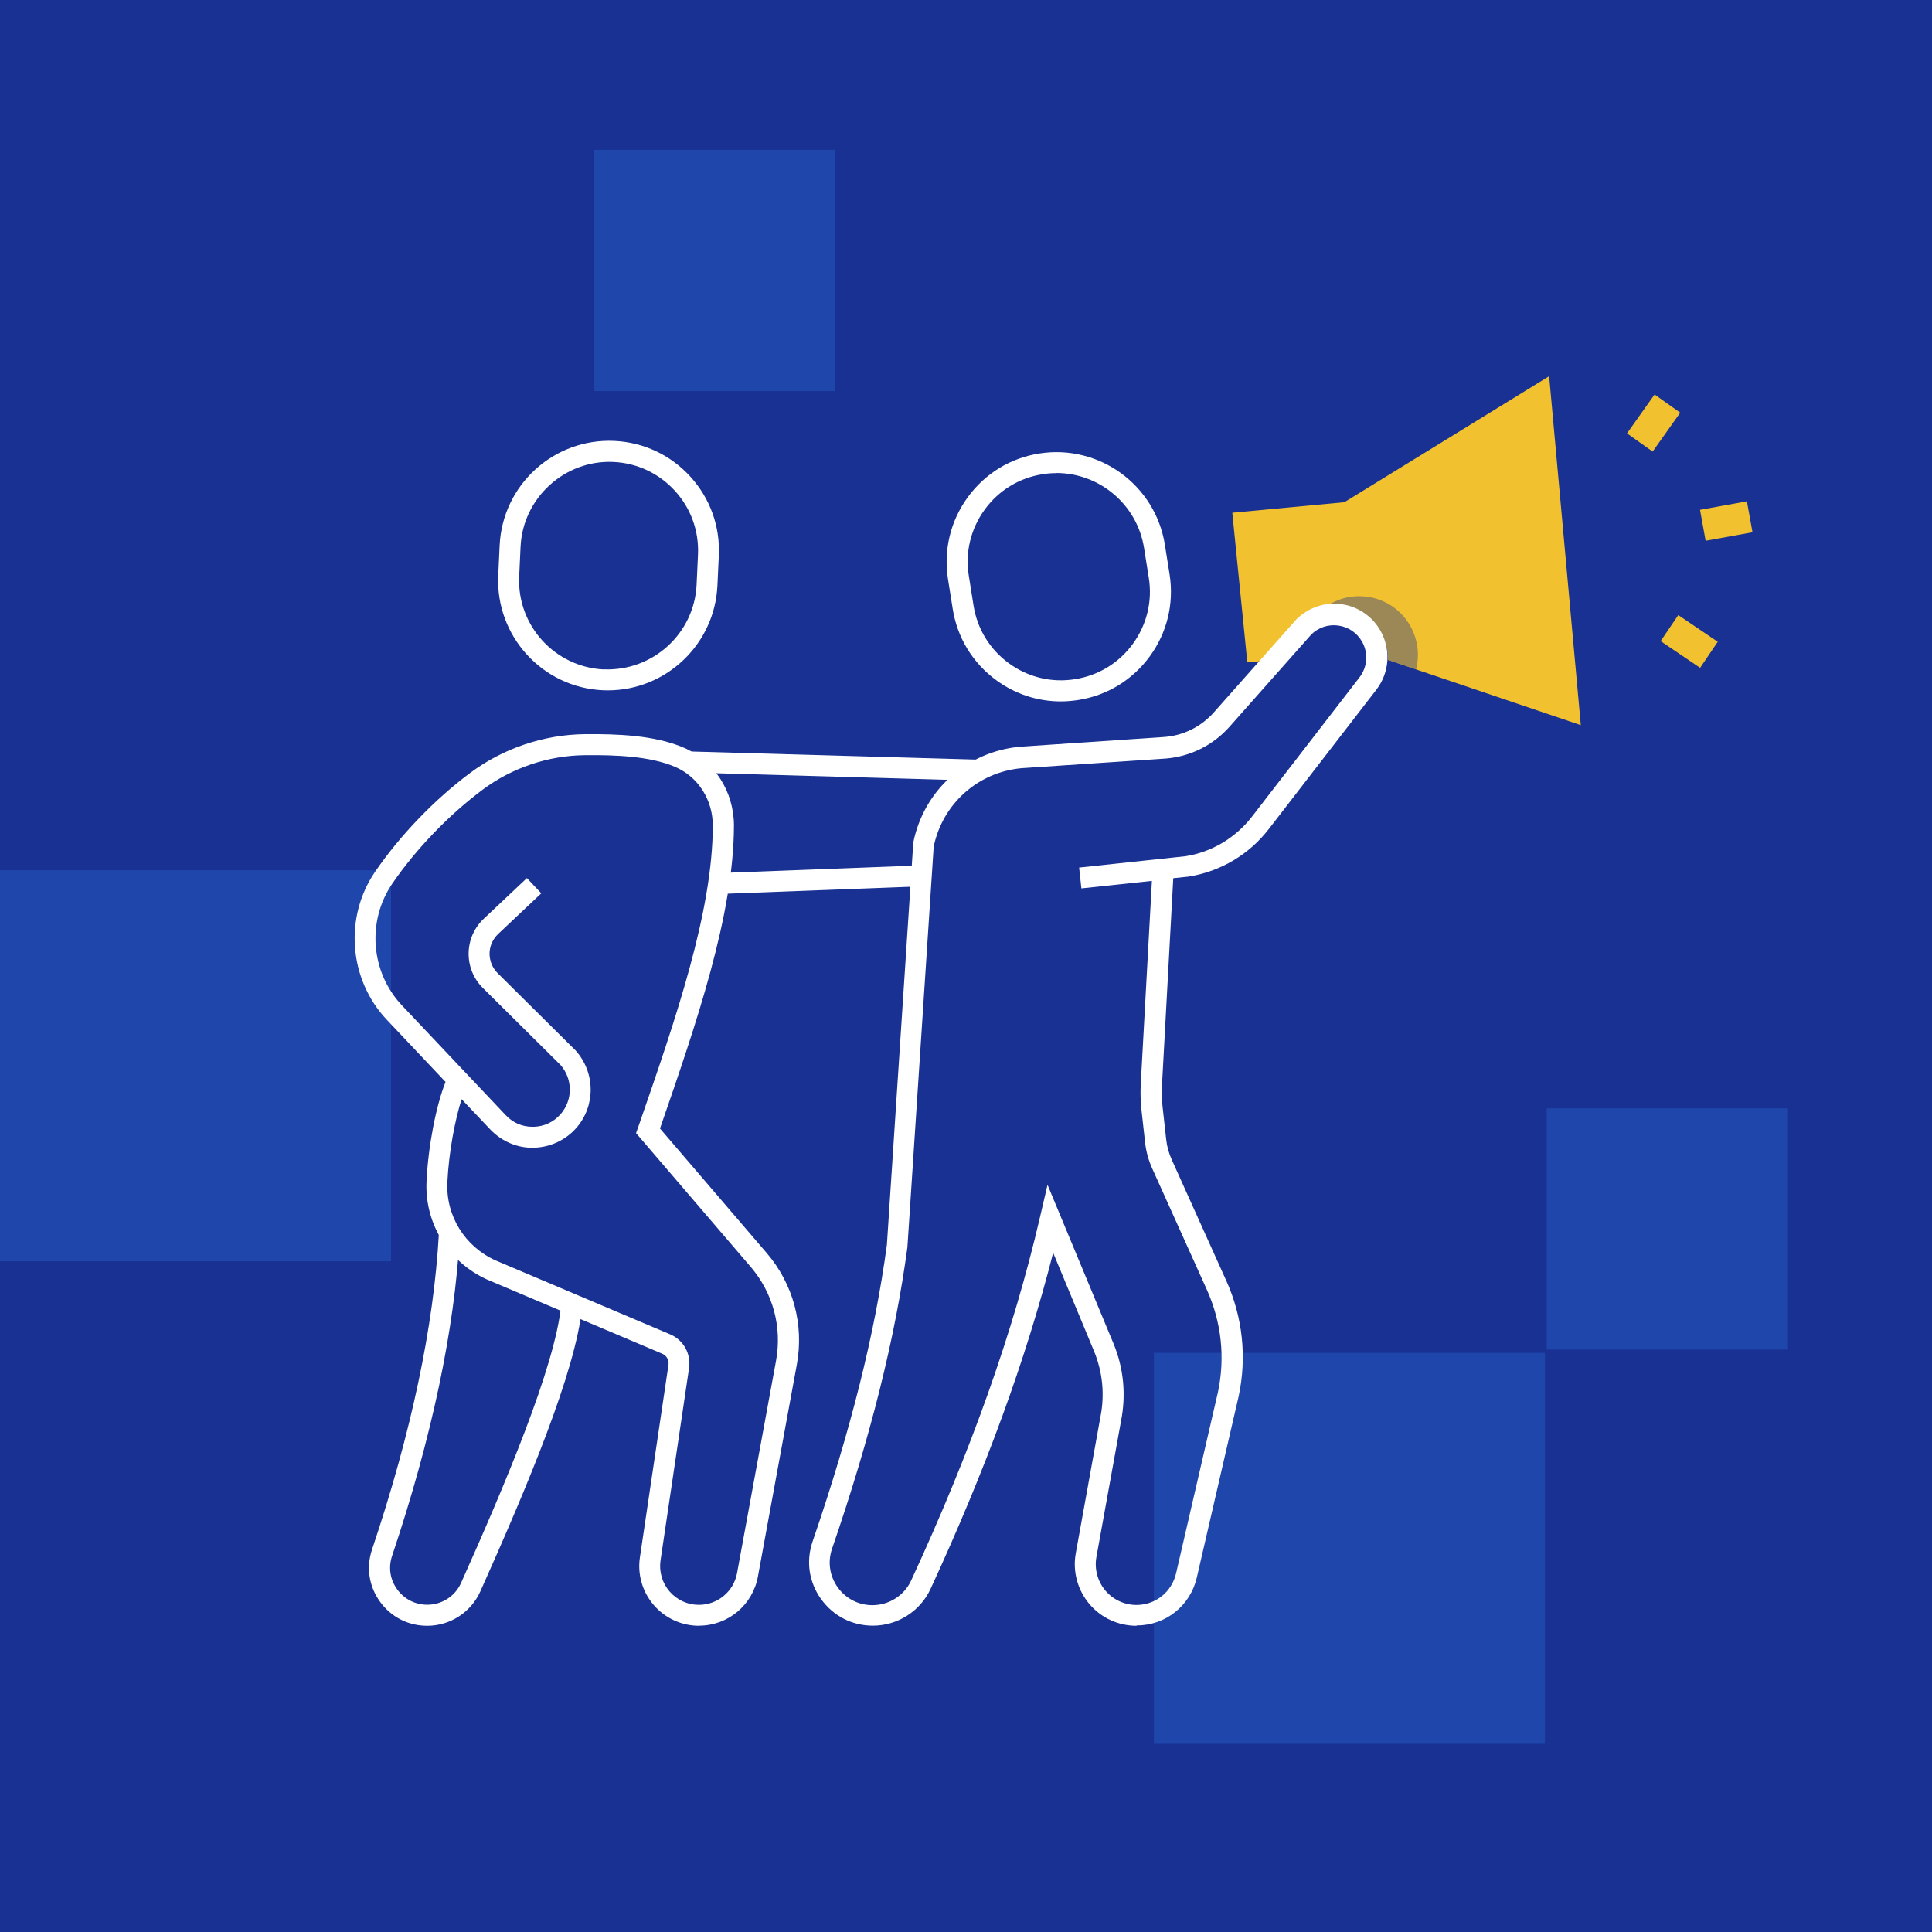<?xml version="1.0" encoding="UTF-8"?>
<svg xmlns="http://www.w3.org/2000/svg" xmlns:xlink="http://www.w3.org/1999/xlink" id="Camada_2" viewBox="0 0 180 180">
  <rect x="0" y="0" width="180" height="180" fill="#333333" stroke="none"/>
  <defs>
    <style>.cls-1{fill:#fff;}.cls-2,.cls-3{fill:#3079e6;}.cls-2,.cls-4{opacity:.3;}.cls-5{opacity:.4;}.cls-6{clip-path:url(#clippath);}.cls-7{fill:#f2c12f;}.cls-8{fill:#183192;}</style>
    <clipPath id="clippath">
      <path class="cls-7" d="m119.86,61.38l2.68-3.03c1.87-1.8,4.92-1.37,6.23.87.41.7.58,1.49.53,2.26l17.98,6.08-2.95-32.51-19.08,11.74-10.44.98,1.4,13.94,3.64-.34Z"></path>
    </clipPath>
  </defs>
  <g id="Camada_1-2">
    <g>
      <g>
        <rect class="cls-8" x="0" y="0" width="180" height="180" transform="translate(180 0) rotate(90)"></rect>
        <rect class="cls-2" x="55.35" y="13.95" width="22.48" height="22.48" transform="translate(91.78 -41.39) rotate(90)"></rect>
        <rect class="cls-2" x="0" y="81.08" width="36.43" height="36.43" transform="translate(117.51 81.08) rotate(90)"></rect>
        <g class="cls-4">
          <rect class="cls-3" x="144.1" y="103.26" width="22.48" height="22.48" transform="translate(269.84 -40.84) rotate(90)"></rect>
          <rect class="cls-3" x="107.51" y="126.04" width="36.43" height="36.43" transform="translate(269.98 18.53) rotate(90)"></rect>
        </g>
      </g>
      <g>
        <g>
          <g>
            <rect class="cls-7" x="158.61" y="47.08" width="4.44" height="2.93" transform="translate(-6.08 29.48) rotate(-10.28)"></rect>
            <rect class="cls-7" x="155.9" y="57.53" width="2.93" height="4.44" transform="translate(19.71 156.62) rotate(-55.92)"></rect>
            <rect class="cls-7" x="151.84" y="37.94" width="4.44" height="2.93" transform="translate(32.77 142.25) rotate(-54.64)"></rect>
          </g>
          <g>
            <path class="cls-7" d="m119.86,61.38l2.68-3.03c1.87-1.8,4.92-1.37,6.23.87.41.7.58,1.49.53,2.26l17.98,6.08-2.95-32.51-19.08,11.74-10.44.98,1.4,13.94,3.64-.34Z"></path>
            <g class="cls-6">
              <g class="cls-5">
                <path class="cls-8" d="m126.79,69.77l-2.32-1.79,4.17-5.41c.63-.82.71-1.93.19-2.82-.39-.68-1.06-1.13-1.84-1.24-.75-.11-1.51.13-2.07.65l-3.34,3.77-2.2-1.95,3.46-3.9c1.22-1.17,2.87-1.71,4.55-1.48,1.67.23,3.12,1.2,3.97,2.66,1.12,1.93.97,4.32-.4,6.09l-4.17,5.41Z"></path>
              </g>
            </g>
          </g>
        </g>
        <g>
          <path class="cls-1" d="m56.64,64.32c-.16,0-.32,0-.48-.01h0c-5.63-.26-10-5.06-9.74-10.69l.13-2.8c.26-5.63,5.04-10,10.69-9.74,2.73.13,5.24,1.31,7.08,3.33,1.84,2.02,2.78,4.63,2.65,7.36l-.13,2.8c-.26,5.47-4.79,9.75-10.21,9.75Zm-.39-1.96c4.56.19,8.43-3.32,8.65-7.88l.13-2.8c.1-2.21-.66-4.32-2.15-5.95-1.49-1.63-3.52-2.59-5.73-2.69-4.51-.21-8.43,3.32-8.65,7.88l-.13,2.8c-.21,4.55,3.32,8.43,7.88,8.65h0Z"></path>
          <path class="cls-1" d="m65.13,151.47c-1.62,0-3.16-.7-4.22-1.93-1.06-1.23-1.53-2.85-1.29-4.45l2.66-17.93c.07-.44-.18-.87-.59-1.04l-16.29-6.9c-3.63-1.64-5.85-5.24-5.66-9.16.15-3.26.89-7.06,1.77-9.26l-5.47-5.79c-3.54-3.75-4-9.55-1.08-13.81,2.32-3.38,5.55-6.74,8.86-9.2,3.06-2.28,6.85-3.56,10.66-3.6,3.05-.03,6.52.1,9.2,1.25,2.86,1.23,4.7,4.08,4.7,7.27-.02,8.33-3.5,18.43-6.89,28.22l9.95,11.61c2.46,2.87,3.48,6.66,2.8,10.38l-3.63,19.77c-.49,2.64-2.79,4.56-5.48,4.56Zm-22.12-49.08c-.61,1.92-1.19,4.89-1.33,7.76-.15,3.12,1.62,5.98,4.49,7.28l16.27,6.89c1.23.52,1.95,1.81,1.76,3.13l-2.66,17.93c-.15,1.04.15,2.09.84,2.89.69.8,1.68,1.25,2.74,1.25,1.74,0,3.24-1.25,3.55-2.96l3.63-19.77c.58-3.14-.28-6.33-2.36-8.76l-10.68-12.46.31-.88c3.36-9.69,6.83-19.72,6.84-27.77,0-2.41-1.37-4.55-3.51-5.47-2.35-1.01-5.58-1.12-8.41-1.09-3.41.03-6.78,1.17-9.52,3.21-3.14,2.34-6.21,5.53-8.41,8.74-2.4,3.5-2.03,8.27.89,11.36l9.67,10.23c.68.72,1.56,1.1,2.58,1.08.99-.02,1.89-.44,2.54-1.19,1.14-1.31,1.13-3.27-.02-4.57l-7.23-7.17c-.87-.86-1.34-2.02-1.33-3.24.02-1.23.52-2.37,1.41-3.21l4.02-3.79,1.34,1.42-4.02,3.79c-.5.48-.79,1.12-.8,1.81,0,.69.26,1.34.75,1.83l7.27,7.21c1.85,2.07,1.86,5.15.08,7.2-1,1.15-2.45,1.82-3.97,1.86-1.52.05-3-.59-4.05-1.69l-2.69-2.84Z"></path>
          <path class="cls-1" d="m39.79,151.47c-1.76,0-3.36-.82-4.39-2.25-1.03-1.43-1.3-3.21-.73-4.88,3.65-10.86,5.74-20.75,6.22-29.4l1.95.11c-.48,8.82-2.61,18.88-6.31,29.91-.36,1.07-.19,2.2.47,3.11.66.91,1.68,1.44,2.81,1.44,1.36,0,2.6-.8,3.15-2.04,4.04-9.03,8.76-20.14,9.32-25.87l1.95.19c-.59,5.98-5.12,16.74-9.48,26.48-.87,1.94-2.81,3.2-4.94,3.2Z"></path>
          <rect class="cls-1" x="76.6" y="57.78" width="1.96" height="27.18" transform="translate(4.03 146.89) rotate(-88.37)"></rect>
          <rect class="cls-1" x="66.77" y="80.98" width="19.09" height="1.95" transform="translate(-3.07 2.97) rotate(-2.18)"></rect>
          <path class="cls-1" d="m98.84,65.35c-2.15,0-4.23-.67-6-1.96-2.21-1.61-3.66-3.98-4.08-6.68l-.44-2.77c-.42-2.7.23-5.4,1.84-7.61,1.61-2.21,3.98-3.66,6.68-4.08,5.57-.87,10.81,2.94,11.69,8.51l.44,2.77c.42,2.7-.23,5.4-1.84,7.61-1.61,2.21-3.98,3.66-6.68,4.08h0c-.54.08-1.08.13-1.61.13Zm-.41-21.27c-.43,0-.86.03-1.29.1-2.18.34-4.1,1.51-5.4,3.3-1.3,1.79-1.83,3.97-1.48,6.15l.44,2.77c.34,2.18,1.51,4.1,3.3,5.4,1.78,1.3,3.97,1.83,6.15,1.48h0c2.18-.34,4.1-1.51,5.4-3.3,1.3-1.79,1.83-3.97,1.48-6.15l-.44-2.77c-.64-4.07-4.17-6.99-8.17-6.99Z"></path>
          <path class="cls-1" d="m105.88,151.47c-1.71,0-3.32-.75-4.41-2.06s-1.55-3.03-1.24-4.71l2.29-12.67c.42-2.08.21-4.2-.59-6.14l-3.81-9.17c-2.53,9.93-6.29,20.21-11.43,31.33-.96,2.07-3.07,3.41-5.37,3.41-1.94,0-3.7-.91-4.83-2.49-1.13-1.58-1.41-3.53-.78-5.36,3.54-10.32,5.81-19.36,6.92-27.64l2.46-37.48c.99-4.88,4.99-8.47,9.95-8.92l13.47-.91c1.77-.14,3.41-.96,4.6-2.31l7.68-8.66c1.16-1.12,2.68-1.61,4.19-1.4,1.52.21,2.84,1.1,3.61,2.43,1.02,1.76.88,3.93-.36,5.54l-10.02,12.98c-1.84,2.38-4.49,3.95-7.46,4.43l-1.44.15-1.05,19.27c-.04.7-.02,1.4.06,2.09l.33,2.97c.07.66.25,1.3.52,1.9l5.07,11.25c1.54,3.41,1.94,7.14,1.16,10.8l-3.9,16.89c-.61,2.62-2.91,4.45-5.6,4.45Zm-8.27-41.05l6.12,14.73c.96,2.3,1.2,4.81.71,7.26l-2.29,12.65c-.2,1.11.1,2.24.82,3.11.72.86,1.78,1.36,2.91,1.36,1.78,0,3.29-1.21,3.69-2.94l3.9-16.87c.69-3.23.33-6.55-1.04-9.58l-5.07-11.25c-.36-.79-.59-1.63-.68-2.49l-.33-2.97c-.09-.79-.11-1.61-.07-2.41l1.04-18.95-6.57.7-.21-1.94,9.93-1.06c2.43-.39,4.63-1.7,6.17-3.68l10.02-12.98c.75-.98.84-2.3.22-3.36-.47-.81-1.27-1.34-2.19-1.47-.92-.13-1.84.17-2.51.82l-7.63,8.61c-1.53,1.72-3.63,2.77-5.92,2.96l-13.46.9c-4.05.37-7.34,3.3-8.18,7.3l-2.45,37.34c-1.14,8.48-3.43,17.64-7.02,28.08-.42,1.22-.23,2.53.52,3.59.76,1.06,1.94,1.67,3.24,1.67,1.55,0,2.96-.9,3.6-2.28,5.59-12.08,9.52-23.15,12.01-33.86l.69-2.96Z"></path>
        </g>
      </g>
    </g>
  </g>
</svg>
